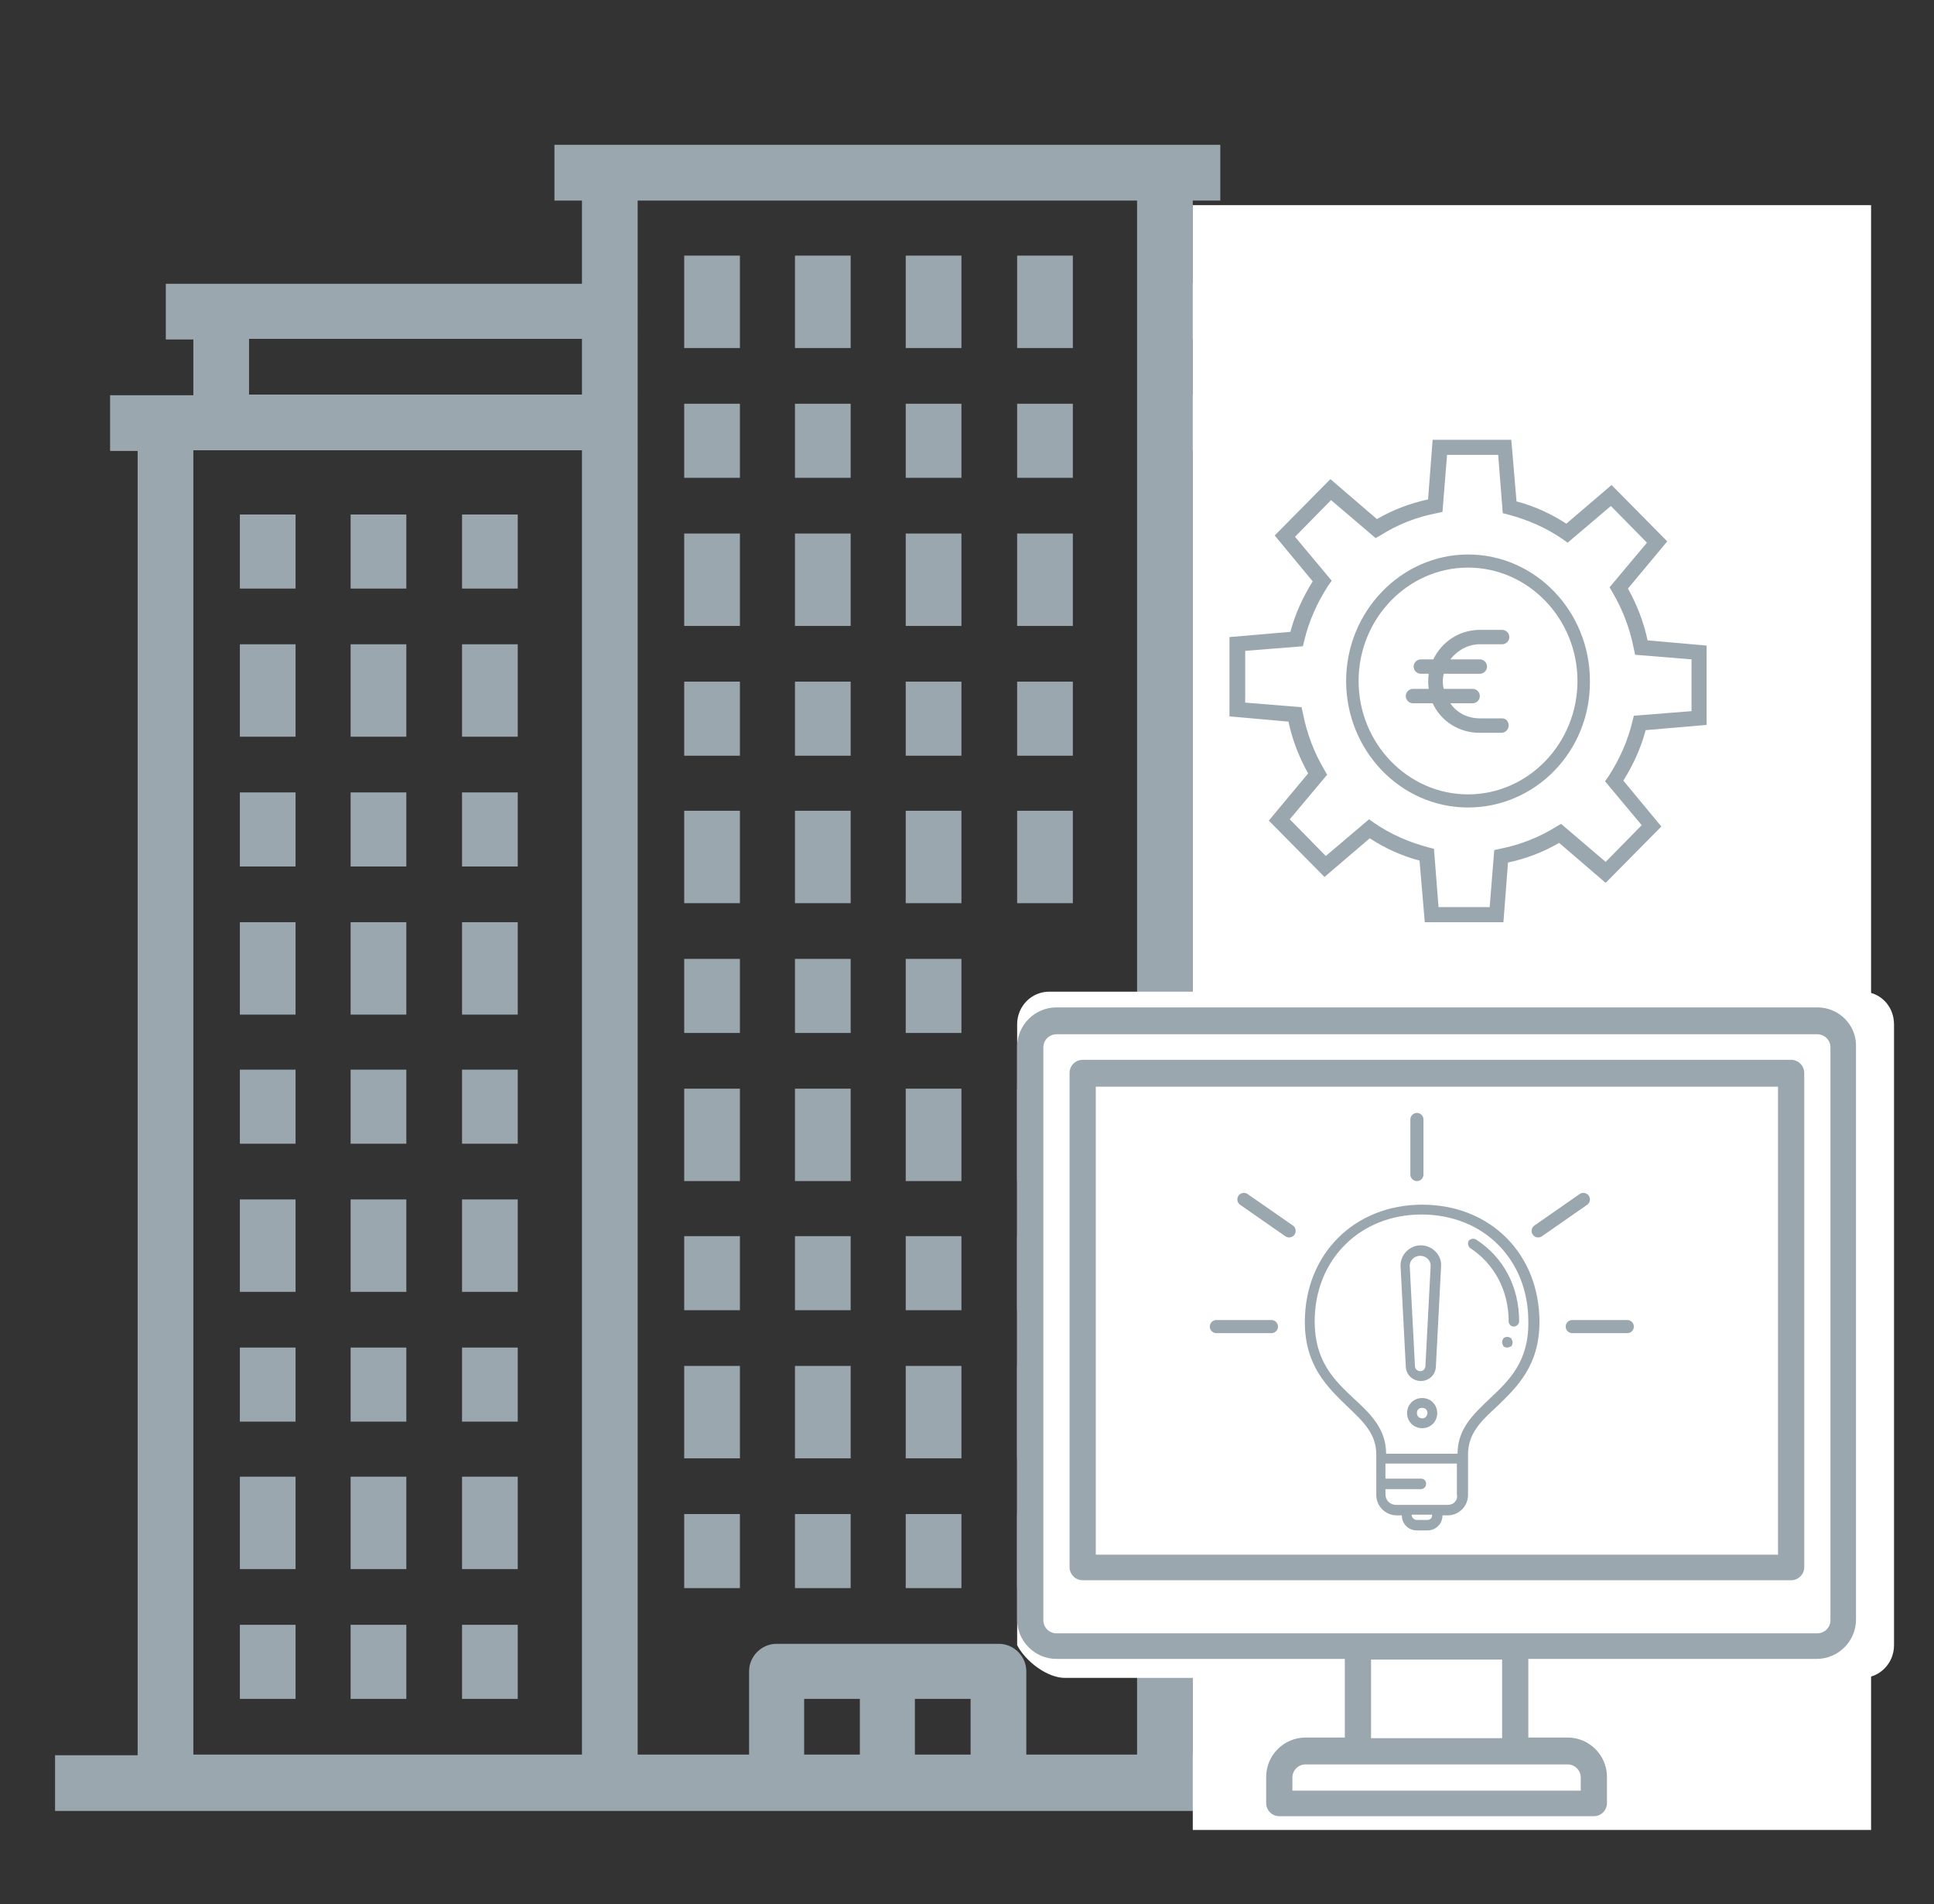 <svg xmlns="http://www.w3.org/2000/svg" xmlns:xlink="http://www.w3.org/1999/xlink" id="Layer_1" x="0px" y="0px" viewBox="0 0 295.1 290.5" style="enable-background:new 0 0 295.1 290.5;" xml:space="preserve"><rect x="0" y="0" width="295.1" height="290.5" fill="#333333" stroke="none"/> <style type="text/css"> .st0{fill-rule:evenodd;clip-rule:evenodd;fill:#9BA7AF;} .st1{fill-rule:evenodd;clip-rule:evenodd;fill:#FFFFFF;} .st2{fill:none;stroke:#9BA7AF;stroke-width:2;stroke-linecap:round;stroke-miterlimit:10;} </style> <rect x="121.3" y="81.4" class="st0" width="8.5" height="14.1"></rect> <rect x="138.2" y="81.4" class="st0" width="8.5" height="14.1"></rect> <rect x="155.2" y="81.4" class="st0" width="8.5" height="14.1"></rect> <rect x="121.3" y="104" class="st0" width="8.5" height="11.3"></rect> <rect x="138.2" y="104" class="st0" width="8.5" height="11.3"></rect> <rect x="155.2" y="104" class="st0" width="8.5" height="11.3"></rect> <rect x="121.3" y="123.7" class="st0" width="8.5" height="14.1"></rect> <rect x="138.2" y="123.7" class="st0" width="8.5" height="14.1"></rect> <rect x="155.2" y="123.7" class="st0" width="8.5" height="14.1"></rect> <rect x="121.3" y="146.3" class="st0" width="8.5" height="11.3"></rect> <rect x="138.2" y="146.3" class="st0" width="8.5" height="11.3"></rect> <rect x="121.3" y="166.1" class="st0" width="8.5" height="14.1"></rect> <rect x="138.2" y="166.1" class="st0" width="8.5" height="14.1"></rect> <rect x="104.4" y="81.4" class="st0" width="8.5" height="14.1"></rect> <rect x="121.3" y="61.6" class="st0" width="8.5" height="11.3"></rect> <rect x="138.2" y="61.6" class="st0" width="8.5" height="11.3"></rect> <rect x="155.2" y="61.6" class="st0" width="8.5" height="11.3"></rect> <rect x="104.4" y="61.6" class="st0" width="8.5" height="11.3"></rect> <rect x="121.3" y="39" class="st0" width="8.5" height="14.1"></rect> <rect x="138.2" y="39" class="st0" width="8.5" height="14.1"></rect> <rect x="155.2" y="39" class="st0" width="8.5" height="14.1"></rect> <rect x="104.4" y="39" class="st0" width="8.5" height="14.1"></rect> <rect x="104.4" y="104" class="st0" width="8.5" height="11.3"></rect> <rect x="104.4" y="123.7" class="st0" width="8.5" height="14.1"></rect> <rect x="104.4" y="146.3" class="st0" width="8.5" height="11.3"></rect> <rect x="104.4" y="166.1" class="st0" width="8.5" height="14.1"></rect> <rect x="155.2" y="166.1" class="st0" width="8.5" height="14.1"></rect> <rect x="121.3" y="188.6" class="st0" width="8.5" height="11.3"></rect> <rect x="138.2" y="188.6" class="st0" width="8.5" height="11.3"></rect> <rect x="155.2" y="188.6" class="st0" width="8.5" height="11.3"></rect> <rect x="121.3" y="208.4" class="st0" width="8.5" height="14.1"></rect> <rect x="138.2" y="208.4" class="st0" width="8.5" height="14.1"></rect> <rect x="155.2" y="208.4" class="st0" width="8.5" height="14.1"></rect> <rect x="121.3" y="231" class="st0" width="8.5" height="11.3"></rect> <rect x="138.2" y="231" class="st0" width="8.5" height="11.3"></rect> <rect x="104.4" y="188.6" class="st0" width="8.5" height="11.3"></rect> <rect x="104.4" y="208.4" class="st0" width="8.5" height="14.1"></rect> <rect x="104.4" y="231" class="st0" width="8.5" height="11.3"></rect> <rect x="155.2" y="231" class="st0" width="8.5" height="11.3"></rect> <rect x="36.6" y="120.9" class="st0" width="8.5" height="11.3"></rect> <rect x="53.5" y="120.9" class="st0" width="8.5" height="11.3"></rect> <rect x="70.5" y="120.9" class="st0" width="8.5" height="11.3"></rect> <rect x="36.6" y="140.7" class="st0" width="8.5" height="14.1"></rect> <rect x="53.5" y="140.7" class="st0" width="8.5" height="14.1"></rect> <rect x="70.5" y="140.7" class="st0" width="8.5" height="14.1"></rect> <rect x="36.6" y="163.2" class="st0" width="8.5" height="11.3"></rect> <rect x="53.5" y="163.2" class="st0" width="8.5" height="11.3"></rect> <rect x="70.5" y="163.2" class="st0" width="8.5" height="11.3"></rect> <rect x="36.6" y="183" class="st0" width="8.5" height="14.1"></rect> <rect x="53.5" y="183" class="st0" width="8.5" height="14.1"></rect> <rect x="70.5" y="183" class="st0" width="8.5" height="14.1"></rect> <rect x="36.6" y="205.6" class="st0" width="8.5" height="11.3"></rect> <rect x="53.5" y="205.6" class="st0" width="8.5" height="11.3"></rect> <rect x="36.6" y="98.3" class="st0" width="8.5" height="14.1"></rect> <rect x="53.5" y="98.3" class="st0" width="8.5" height="14.1"></rect> <rect x="70.5" y="98.3" class="st0" width="8.5" height="14.1"></rect> <rect x="36.6" y="78.5" class="st0" width="8.5" height="11.3"></rect> <rect x="53.5" y="78.5" class="st0" width="8.5" height="11.3"></rect> <rect x="70.5" y="78.5" class="st0" width="8.5" height="11.3"></rect> <rect x="70.5" y="205.6" class="st0" width="8.5" height="11.3"></rect> <rect x="36.6" y="225.3" class="st0" width="8.5" height="14.1"></rect> <rect x="53.5" y="225.3" class="st0" width="8.5" height="14.1"></rect> <rect x="70.5" y="225.3" class="st0" width="8.5" height="14.1"></rect> <rect x="36.6" y="247.9" class="st0" width="8.5" height="11.3"></rect> <rect x="53.5" y="247.9" class="st0" width="8.5" height="11.3"></rect> <rect x="70.5" y="247.9" class="st0" width="8.5" height="11.3"></rect> <path class="st0" d="M241.3,267.7H182v-199h59.3V267.7z M182,51.7h50.8v8.5H182V51.7z M173.5,47.5v220.2h-16.9V255 c0-2.3-1.9-4.2-4.2-4.2h-33.9c-2.3,0-4.2,1.9-4.2,4.2v12.7h-17V30.6h76.2V47.5z M148.1,267.7h-8.5v-8.5h8.5V267.7z M131.2,267.7 h-8.5v-8.5h8.5V267.7z M88.8,60.2H38v-8.5h50.8V60.2z M88.8,267.7H29.5v-199h59.3V267.7z M249.7,68.7h4.2v-8.5h-12.7v-8.5h4.2v-8.5 H182V30.6h4.2v-8.5H84.6v8.5h4.2v12.7H25.3v8.5h4.2v8.5H16.8v8.5H21v199H8.4v8.5h254.1v-8.5h-12.7V68.7H249.7z"></path> <rect x="182" y="31.3" class="st1" width="103.5" height="247.9"></rect> <path class="st1" d="M162.5,256h121.6c2.7,0,4.9-2.2,4.9-5v-94.7c0-2.8-2.1-5-4.9-5h-124c-2.7,0-4.9,2.2-4.9,5V251 C156.5,253.5,159.8,256,162.5,256z"></path> <g> <path class="st0" d="M271.3,237.2H167.2v-71.4h104.1V237.2z M273.3,161.7H165.2c-1.1,0-2,0.9-2,2v75.4c0,1.1,0.9,2,2,2h108.1 c1.1,0,2-0.9,2-2v-75.4C275.3,162.6,274.4,161.7,273.3,161.7z"></path> <path class="st0" d="M279.3,247.2c0,1.1-0.9,2-2,2H161.2c-1.1,0-2-0.9-2-2v-87.4c0-1.1,0.9-2,2-2h116.1c1.1,0,2,0.9,2,2V247.2z M239.2,269.2c1.1,0,2,0.9,2,2v2h-44v-2c0-1.1,0.9-2,2-2H239.2z M229.2,253.2v12h-20v-12L229.2,253.2L229.2,253.2z M277.3,153.7 H161.2c-3.3,0-6,2.7-6,6v87.4c0,3.3,2.7,6,6,6h44v12h-6c-3.3,0-6,2.7-6,6v4c0,1.1,0.9,2,2,2h48c1.1,0,2-0.9,2-2v-4c0-3.3-2.7-6-6-6 h-6v-12h44c3.3,0,6-2.7,6-6v-87.4C283.3,156.4,280.6,153.7,277.3,153.7z"></path> </g> <path class="st0" d="M219.5,138.4h7.8l0.7-8.7l0.9-0.2c3-0.6,5.9-1.7,8.6-3.4l0.7-0.4l6.8,5.8l5.5-5.6l-5.6-6.7l0.5-0.7 c1.7-2.6,3-5.5,3.7-8.5l0.2-0.8l8.8-0.7v-7.9l-8.6-0.7l-0.2-0.9c-0.6-3.1-1.7-6-3.3-8.7l-0.4-0.7l5.7-6.8l-5.5-5.6l-6.6,5.6 l-0.7-0.5c-2.6-1.8-5.4-3-8.4-3.8l-0.8-0.2l-0.7-8.9h-7.8l-0.7,8.7l-0.9,0.2c-3.1,0.6-5.9,1.7-8.6,3.4l-0.7,0.4l-6.8-5.8l-5.5,5.6 l5.6,6.7l-0.5,0.7c-1.7,2.6-3,5.5-3.7,8.5l-0.2,0.8l-8.8,0.7v7.9l8.6,0.7l0.2,0.9c0.6,3.1,1.7,6,3.3,8.7l0.4,0.7l-5.7,6.8l5.5,5.6 l6.6-5.6l0.7,0.5c2.6,1.8,5.4,3,8.4,3.8l0.8,0.2L219.5,138.4z M229.4,140.7h-12l-0.8-9.4c-2.7-0.7-5.3-1.9-7.6-3.4l-6.9,5.9 l-8.5-8.6l6-7.2c-1.4-2.5-2.4-5.1-3-7.9l-9-0.8V97.2l9.3-0.8c0.7-2.7,1.9-5.3,3.4-7.7l-5.8-7l8.5-8.6l7.1,6.1c2.4-1.4,5-2.4,7.8-3 l0.7-9.1h12l0.8,9.4c2.7,0.7,5.3,1.9,7.6,3.4l6.9-5.9l8.5,8.6l-6,7.2c1.4,2.5,2.4,5.1,3,7.9l9,0.8v12.1l-9.3,0.8 c-0.7,2.7-1.9,5.3-3.4,7.7l5.8,7l-8.5,8.6l-7.1-6.1c-2.4,1.4-5,2.4-7.8,3L229.4,140.7z"></path> <path class="st0" d="M224,86.6c-9.2,0-16.7,7.8-16.7,17.3s7.5,17.3,16.7,17.3s16.7-7.8,16.7-17.3S233.2,86.6,224,86.6z M224,123.2 c-10.3,0-18.6-8.7-18.6-19.3s8.4-19.3,18.6-19.3c10.3,0,18.6,8.7,18.6,19.3C242.7,114.6,234.3,123.2,224,123.2z"></path> <path class="st0" d="M229.2,109.6h-3.4c-1.8,0-3.5-0.8-4.5-2.3h3.4c0.6,0,1.1-0.5,1.1-1.1s-0.5-1.1-1.1-1.1h-4.4 c-0.2-0.7-0.2-1.5,0-2.3h5.5c0.6,0,1.1-0.5,1.1-1.1s-0.5-1.1-1.1-1.1h-4.5c1.1-1.4,2.7-2.3,4.5-2.3h3.4c0.6,0,1.1-0.5,1.1-1.1 s-0.5-1.1-1.1-1.1h-3.4c-3.1,0-5.8,1.8-7.1,4.5h-1.9c-0.6,0-1.1,0.5-1.1,1.1s0.5,1.1,1.1,1.1h1.2c-0.1,0.7-0.1,1.5,0,2.3h-2.4 c-0.6,0-1.1,0.5-1.1,1.1s0.5,1.1,1.1,1.1h3c1.3,2.8,4.1,4.5,7.1,4.5h3.4c0.6,0,1.1-0.5,1.1-1.1S229.8,109.6,229.2,109.6z"></path> <g> <path class="st0" d="M227.3,213.4c-2.5,2.4-4.9,4.6-4.9,8.4h-10.9c0-3.8-2.4-6.1-4.9-8.4c-3-2.8-6-5.7-6-11.8 c0-9.4,6.9-16.3,16.3-16.3c9.5,0,16.3,6.9,16.3,16.3C233.3,207.7,230.3,210.6,227.3,213.4z M220.9,229.6h-1.6h-4.7H213 c-0.9,0-1.6-0.7-1.6-1.6v-0.8h5.4c0.4,0,0.8-0.3,0.8-0.8s-0.3-0.8-0.8-0.8h-5.4v-2.3h10.9v4.7C222.5,228.9,221.8,229.6,220.9,229.6 z M217.8,231.9h-1.6c-0.4,0-0.8-0.3-0.8-0.8h3.1C218.6,231.6,218.2,231.9,217.8,231.9z M217,183.8c-10.3,0-17.9,7.5-17.9,17.9 c0,6.7,3.5,10,6.5,12.9c2.3,2.2,4.4,4.1,4.4,7.3v6.2c0,1.7,1.4,3.1,3.1,3.1h0.8c0,1.3,1,2.3,2.3,2.3h1.6c1.3,0,2.3-1,2.3-2.3h0.8 c1.7,0,3.1-1.4,3.1-3.1v-6.2c0-3.2,2-5.1,4.4-7.3c3-2.9,6.5-6.2,6.5-12.9C234.9,191.3,227.4,183.8,217,183.8z"></path> <path class="st0" d="M229.4,204.2c-0.1,0.1-0.2,0.4-0.2,0.6c0,0.2,0.1,0.4,0.2,0.6c0.1,0.1,0.3,0.2,0.6,0.2c0.2,0,0.4-0.1,0.6-0.2 c0.1-0.1,0.2-0.3,0.2-0.6c0-0.2-0.1-0.4-0.2-0.6C230.2,203.9,229.7,203.9,229.4,204.2z"></path> <path class="st0" d="M217,216.4c-0.4,0-0.8-0.3-0.8-0.8s0.3-0.8,0.8-0.8s0.8,0.3,0.8,0.8S217.4,216.4,217,216.4z M217,213.3 c-1.3,0-2.3,1-2.3,2.3s1,2.3,2.3,2.3s2.3-1,2.3-2.3S218.3,213.3,217,213.3z"></path> <path class="st0" d="M225.2,189.1c-0.4-0.2-0.8-0.1-1.1,0.2c-0.2,0.4-0.1,0.8,0.2,1.1c3.7,2.4,5.9,6.5,5.9,11.2 c0,0.4,0.3,0.8,0.8,0.8c0.4,0,0.8-0.4,0.8-0.8C231.8,196.3,229.4,191.8,225.2,189.1z"></path> <path class="st0" d="M217.5,208.4c0,0.4-0.3,0.8-0.8,0.8c-0.4,0-0.8-0.3-0.8-0.8l-0.8-15.3c0-0.8,0.7-1.5,1.6-1.5 c0.9,0,1.6,0.7,1.6,1.5L217.5,208.4z M216.8,190c-1.7,0-3.1,1.4-3.1,3.1l0.8,15.3c0,1.3,1,2.3,2.3,2.3s2.3-1,2.3-2.3l0.8-15.4 C219.9,191.4,218.5,190,216.8,190z"></path> <line class="st2" x1="185.6" y1="202.4" x2="194" y2="202.4"></line> <line class="st2" x1="189.8" y1="183" x2="196.7" y2="187.8"></line> <line class="st2" x1="234.7" y1="187.8" x2="241.6" y2="183"></line> <line class="st2" x1="216.2" y1="179.2" x2="216.2" y2="170.8"></line> <line class="st2" x1="239.9" y1="202.4" x2="248.3" y2="202.4"></line> </g> </svg>